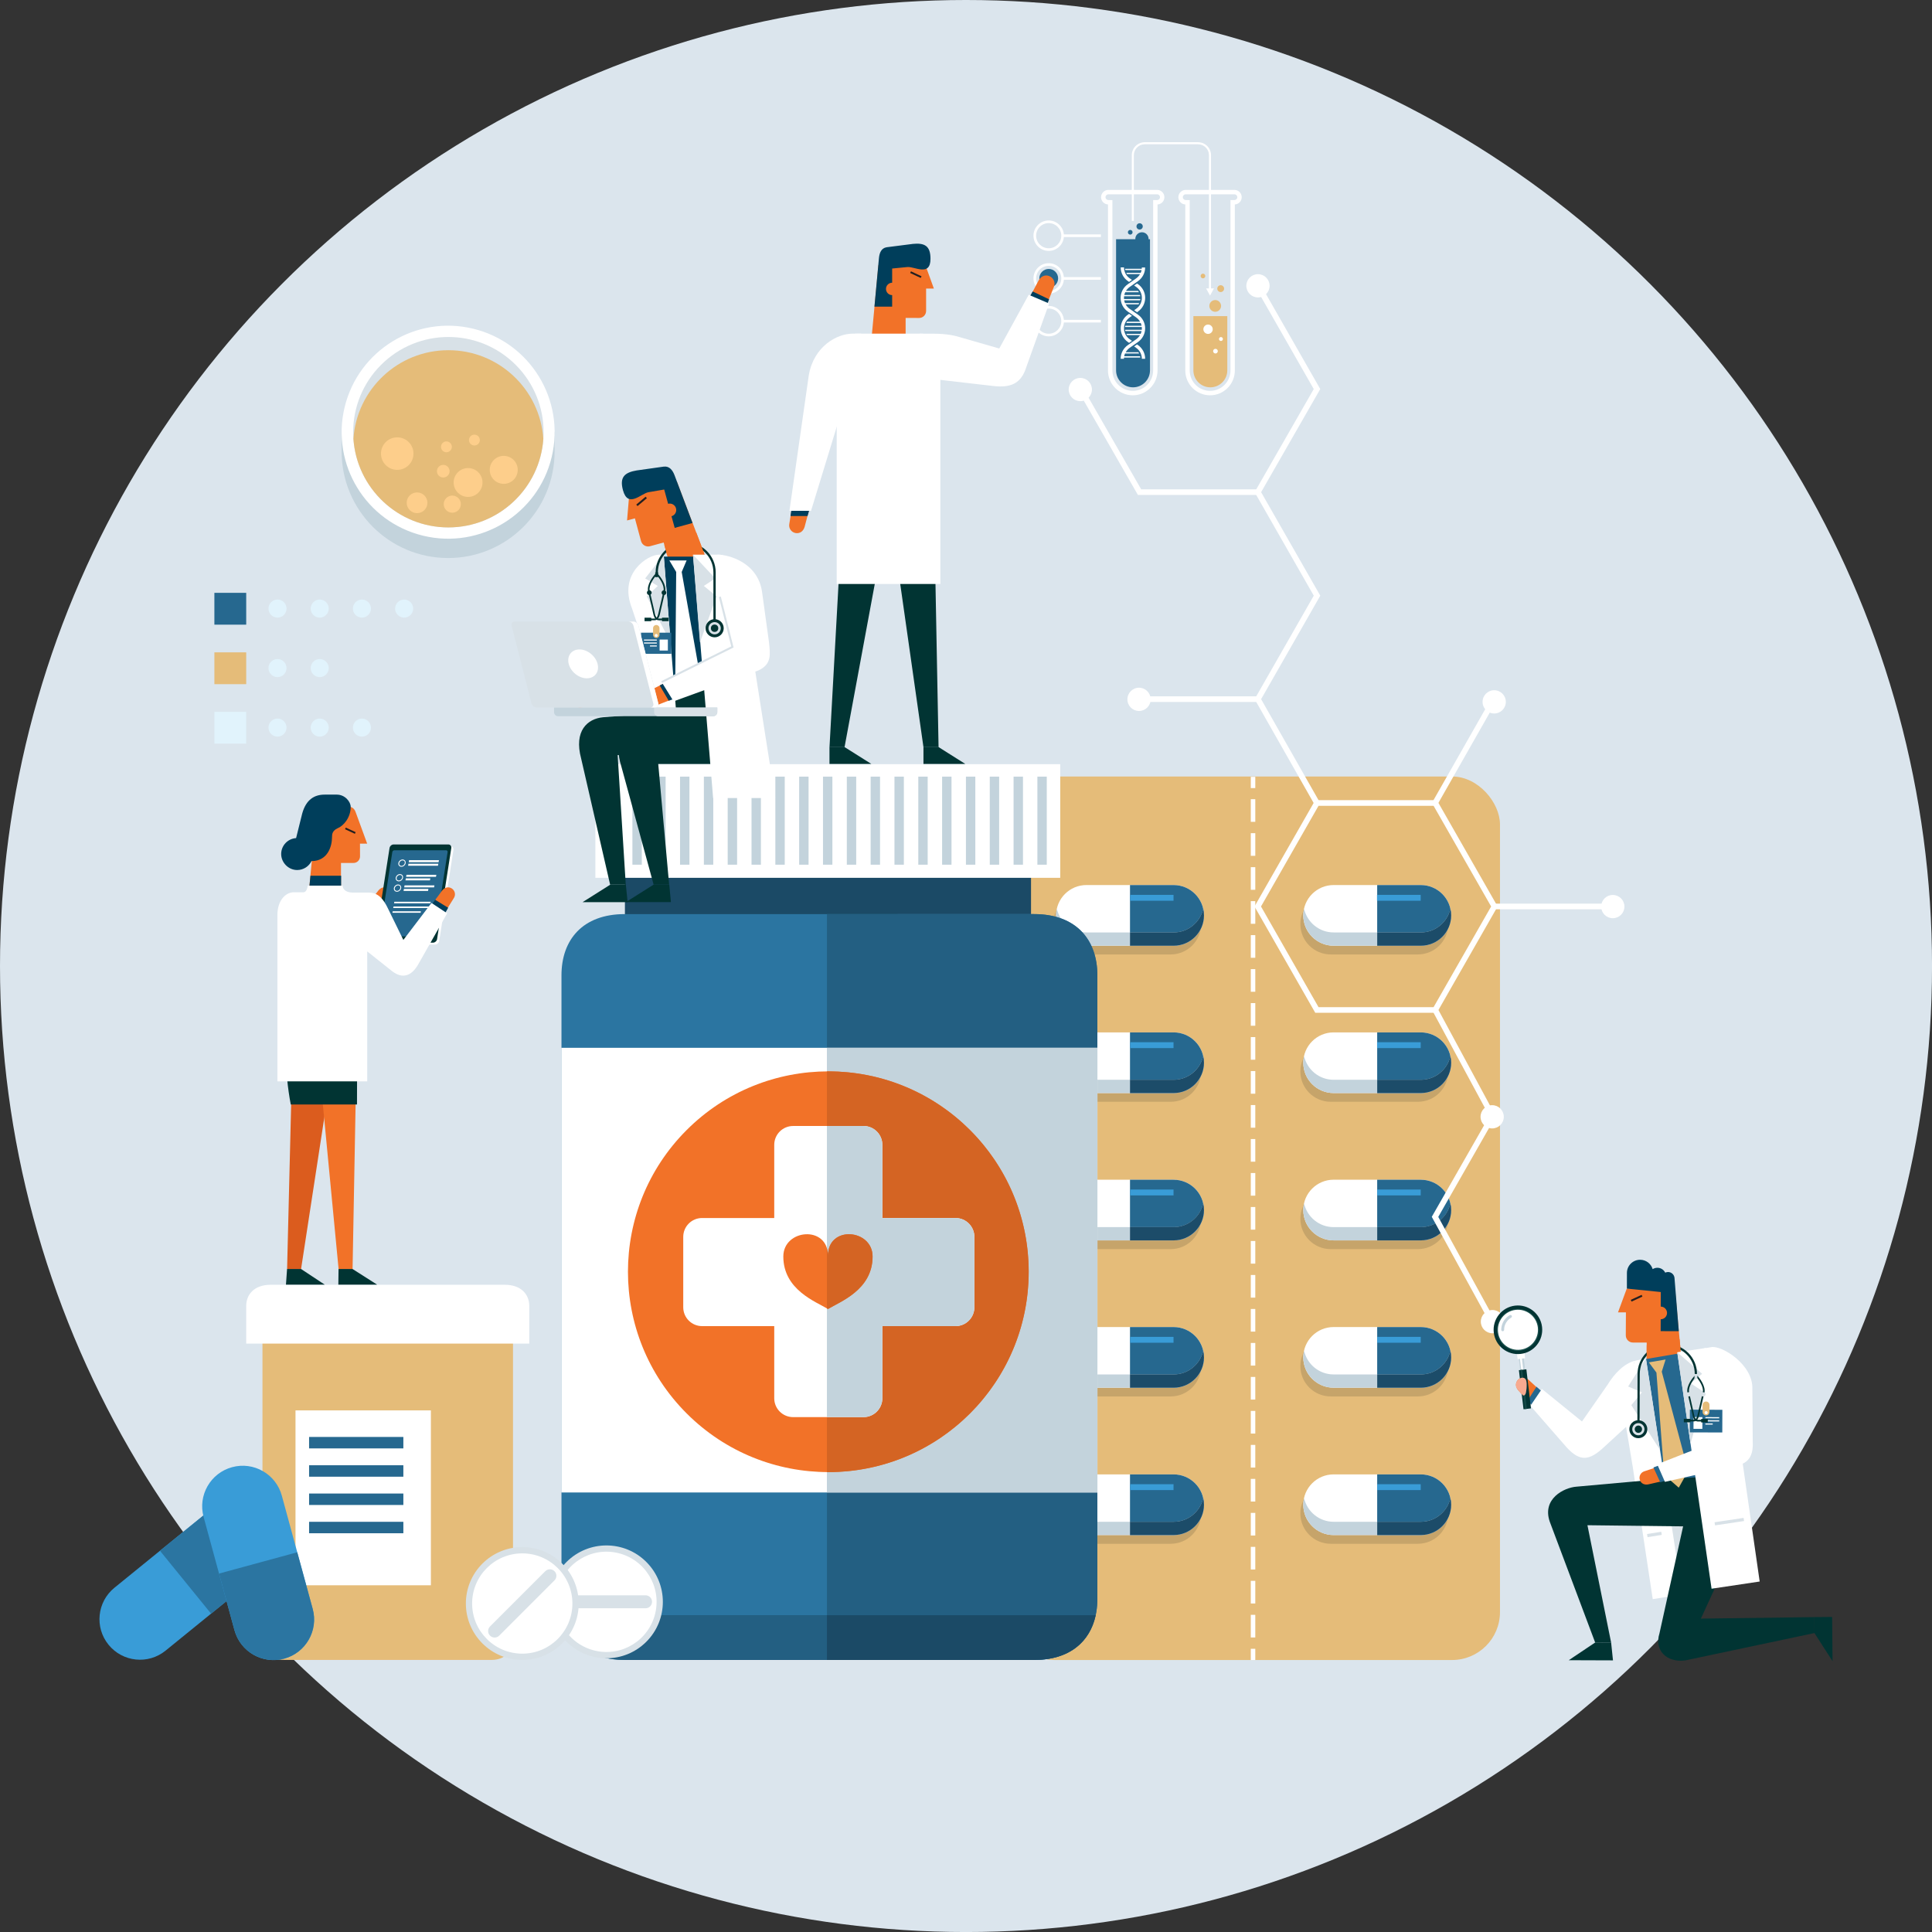 <?xml version="1.0" encoding="UTF-8"?><svg id="Layer_2" xmlns="http://www.w3.org/2000/svg" viewBox="0 0 750.95 750.95"><rect x="0" y="0" width="750.95" height="750.95" fill="#333333" stroke="none"/><defs><style>.cls-1{fill:#235f82;}.cls-2{fill:#fff;}.cls-3{fill:#fabda7;}.cls-4{fill:#144846;}.cls-5{fill:#399cd7;}.cls-6{fill:#013433;}.cls-7{fill:#f27228;}.cls-8{fill:#1c4c69;}.cls-9{fill:#1b4a66;}.cls-10{fill:#e5bc79;}.cls-11{fill:#dbe5ed;}.cls-12{fill:#db5c1e;}.cls-13{fill:#2b75a1;}.cls-14{fill:#c3d3dc;}.cls-15{fill:#003e5b;}.cls-16{fill:#fdce8b;}.cls-17{fill:#1c524f;}.cls-18{fill:#c6a46a;}.cls-19{fill:#d46423;}.cls-20{fill:#26688f;}.cls-21{fill:#f8aa90;}.cls-22{fill:#f05a22;}.cls-23{fill:#e1f3fc;}.cls-24{fill:#231f20;}.cls-25{fill:#d8e1e7;}</style></defs><g id="Layer_6"><g><circle class="cls-11" cx="375.48" cy="375.48" r="375.48"/><g><g><rect class="cls-10" x="391.08" y="301.82" width="191.95" height="343.41" rx="18.62" ry="18.62"/><g><path class="cls-18" d="M517.23,485.52c-6.51,0-11.79-5.28-11.79-11.79s5.28-11.79,11.79-11.79h33.89c6.51,0,11.79,5.28,11.79,11.79s-5.28,11.79-11.79,11.79h-33.89Z"/><g><path class="cls-18" d="M517.23,370.98c-6.51,0-11.79-5.28-11.79-11.79s5.28-11.79,11.79-11.79h33.89c6.51,0,11.79,5.28,11.79,11.79s-5.28,11.79-11.79,11.79h-33.89Z"/><path class="cls-18" d="M517.23,428.25c-6.51,0-11.79-5.28-11.79-11.79s5.28-11.79,11.79-11.79h33.89c6.51,0,11.79,5.28,11.79,11.79s-5.28,11.79-11.79,11.79h-33.89Z"/><path class="cls-18" d="M517.23,542.78c-6.51,0-11.79-5.28-11.79-11.79s5.28-11.79,11.79-11.79h33.89c6.51,0,11.79,5.28,11.79,11.79s-5.28,11.79-11.79,11.79h-33.89Z"/><path class="cls-18" d="M517.23,600.05c-6.51,0-11.79-5.28-11.79-11.79s5.28-11.79,11.79-11.79h33.89c6.51,0,11.79,5.28,11.79,11.79s-5.28,11.79-11.79,11.79h-33.89Z"/><path class="cls-18" d="M421.16,370.98c-6.51,0-11.79-5.28-11.79-11.79s5.28-11.79,11.79-11.79h33.89c6.51,0,11.79,5.28,11.79,11.79s-5.28,11.79-11.79,11.79h-33.89Z"/><path class="cls-18" d="M421.16,428.25c-6.51,0-11.79-5.28-11.79-11.79s5.28-11.79,11.79-11.79h33.89c6.51,0,11.79,5.28,11.79,11.79s-5.28,11.79-11.79,11.79h-33.89Z"/><path class="cls-18" d="M421.16,485.52c-6.51,0-11.79-5.28-11.79-11.79s5.28-11.79,11.79-11.79h33.89c6.51,0,11.79,5.28,11.79,11.79s-5.28,11.79-11.79,11.79h-33.89Z"/><path class="cls-18" d="M421.16,542.78c-6.51,0-11.79-5.28-11.79-11.79s5.28-11.79,11.79-11.79h33.89c6.51,0,11.79,5.28,11.79,11.79s-5.28,11.79-11.79,11.79h-33.89Z"/><path class="cls-18" d="M421.16,600.05c-6.51,0-11.79-5.28-11.79-11.79s5.28-11.79,11.79-11.79h33.89c6.51,0,11.79,5.28,11.79,11.79s-5.28,11.79-11.79,11.79h-33.89Z"/></g></g><g><rect class="cls-2" x="486.17" y="301.94" width="1.75" height="4.38"/><path class="cls-2" d="M487.92,636.47h-1.75v-8.8h1.75v8.8Zm0-13.21h-1.75v-8.8h1.75v8.8Zm0-13.21h-1.75v-8.8h1.75v8.8Zm0-13.21h-1.75v-8.8h1.75v8.8Zm0-13.21h-1.75v-8.8h1.75v8.8Zm0-13.21h-1.75v-8.8h1.75v8.8Zm0-13.21h-1.75v-8.8h1.75v8.8Zm0-13.21h-1.75v-8.8h1.75v8.8Zm0-13.21h-1.75v-8.8h1.75v8.8Zm0-13.21h-1.75v-8.8h1.75v8.8Zm0-13.21h-1.75v-8.8h1.75v8.8Zm0-13.21h-1.75v-8.8h1.75v8.8Zm0-13.21h-1.75v-8.8h1.75v8.8Zm0-13.21h-1.75v-8.8h1.75v8.8Zm0-13.21h-1.75v-8.8h1.75v8.8Zm0-13.21h-1.75v-8.8h1.75v8.8Zm0-13.21h-1.75v-8.8h1.75v8.8Zm0-13.21h-1.75v-8.8h1.75v8.8Zm0-13.21h-1.75v-8.8h1.75v8.8Zm0-13.21h-1.75v-8.8h1.75v8.8Zm0-13.21h-1.75v-8.8h1.75v8.8Zm0-13.21h-1.75v-8.8h1.75v8.8Zm0-13.21h-1.75v-8.8h1.75v8.8Zm0-13.21h-1.75v-8.8h1.75v8.8Zm0-13.21h-1.75v-8.8h1.75v8.8Z"/><rect class="cls-2" x="486.17" y="640.87" width="1.75" height="4.38"/></g><g><g><path class="cls-2" d="M518.36,482.12c-6.51,0-11.79-5.28-11.79-11.79s5.28-11.79,11.79-11.79h33.89c6.51,0,11.79,5.28,11.79,11.79s-5.28,11.79-11.79,11.79h-33.89Z"/><path class="cls-20" d="M564.04,470.34c0-6.51-5.28-11.79-11.79-11.79h-16.95v23.58h16.95c6.51,0,11.79-5.28,11.79-11.79Z"/><path class="cls-14" d="M552.26,476.97h-33.89c-5.62,0-10.31-3.94-11.49-9.21-.19,.83-.3,1.69-.3,2.58,0,6.51,5.28,11.79,11.79,11.79h33.89c6.51,0,11.79-5.28,11.79-11.79,0-.89-.12-1.75-.3-2.58-1.18,5.27-5.86,9.21-11.49,9.21Z"/><path class="cls-8" d="M552.26,482.12c6.51,0,11.79-5.28,11.79-11.79,0-.89-.12-1.75-.3-2.58-1.18,5.27-5.86,9.21-11.49,9.21h-16.95v5.16h16.95Z"/><rect class="cls-5" x="535.3" y="462.36" width="16.92" height="2.28"/></g><g><g><path class="cls-2" d="M518.36,367.59c-6.51,0-11.79-5.28-11.79-11.79s5.28-11.79,11.79-11.79h33.89c6.51,0,11.79,5.28,11.79,11.79s-5.28,11.79-11.79,11.79h-33.89Z"/><path class="cls-20" d="M564.04,355.8c0-6.51-5.28-11.79-11.79-11.79h-16.95v23.58h16.95c6.51,0,11.79-5.28,11.79-11.79Z"/><path class="cls-14" d="M552.26,362.43h-33.89c-5.62,0-10.31-3.94-11.49-9.21-.19,.83-.3,1.69-.3,2.58,0,6.51,5.28,11.79,11.79,11.79h33.89c6.51,0,11.79-5.28,11.79-11.79,0-.89-.12-1.75-.3-2.58-1.18,5.27-5.86,9.21-11.49,9.21Z"/><path class="cls-8" d="M552.26,367.59c6.51,0,11.79-5.28,11.79-11.79,0-.89-.12-1.75-.3-2.58-1.18,5.27-5.86,9.21-11.49,9.21h-16.95v5.16h16.95Z"/><rect class="cls-5" x="535.23" y="347.83" width="16.98" height="2.28"/></g><g><path class="cls-2" d="M518.36,424.86c-6.51,0-11.79-5.28-11.79-11.79s5.28-11.79,11.79-11.79h33.89c6.51,0,11.79,5.28,11.79,11.79s-5.28,11.79-11.79,11.79h-33.89Z"/><path class="cls-20" d="M564.04,413.07c0-6.51-5.28-11.79-11.79-11.79h-16.95v23.58h16.95c6.51,0,11.79-5.28,11.79-11.79Z"/><path class="cls-14" d="M552.26,419.7h-33.89c-5.62,0-10.31-3.94-11.49-9.21-.19,.83-.3,1.69-.3,2.58,0,6.51,5.28,11.79,11.79,11.79h33.89c6.51,0,11.79-5.28,11.79-11.79,0-.89-.12-1.75-.3-2.58-1.18,5.27-5.86,9.21-11.49,9.21Z"/><path class="cls-8" d="M552.26,424.86c6.51,0,11.79-5.28,11.79-11.79,0-.89-.12-1.75-.3-2.58-1.18,5.27-5.86,9.21-11.49,9.21h-16.95v5.16h16.95Z"/><rect class="cls-5" x="535.26" y="405.1" width="16.96" height="2.28"/></g><g><path class="cls-2" d="M518.36,539.39c-6.51,0-11.79-5.28-11.79-11.79s5.28-11.79,11.79-11.79h33.89c6.51,0,11.79,5.28,11.79,11.79s-5.28,11.79-11.79,11.79h-33.89Z"/><path class="cls-20" d="M564.04,527.6c0-6.51-5.28-11.79-11.79-11.79h-16.95v23.58h16.95c6.51,0,11.79-5.28,11.79-11.79Z"/><path class="cls-14" d="M552.26,534.23h-33.89c-5.62,0-10.31-3.94-11.49-9.21-.19,.83-.3,1.69-.3,2.58,0,6.51,5.28,11.79,11.79,11.79h33.89c6.51,0,11.79-5.28,11.79-11.79,0-.89-.12-1.75-.3-2.58-1.18,5.27-5.86,9.21-11.49,9.21Z"/><path class="cls-8" d="M552.26,539.39c6.51,0,11.79-5.28,11.79-11.79,0-.89-.12-1.75-.3-2.58-1.18,5.27-5.86,9.21-11.49,9.21h-16.95v5.16h16.95Z"/><rect class="cls-5" x="535.3" y="519.63" width="16.92" height="2.28"/></g><g><path class="cls-2" d="M518.36,596.66c-6.51,0-11.79-5.28-11.79-11.79s5.28-11.79,11.79-11.79h33.89c6.51,0,11.79,5.28,11.79,11.79s-5.28,11.79-11.79,11.79h-33.89Z"/><path class="cls-20" d="M564.04,584.87c0-6.51-5.28-11.79-11.79-11.79h-16.95v23.58h16.95c6.51,0,11.79-5.28,11.79-11.79Z"/><path class="cls-14" d="M552.26,591.5h-33.89c-5.62,0-10.31-3.94-11.49-9.21-.19,.83-.3,1.69-.3,2.58,0,6.51,5.28,11.79,11.79,11.79h33.89c6.51,0,11.79-5.28,11.79-11.79,0-.89-.12-1.75-.3-2.58-1.18,5.27-5.86,9.21-11.49,9.21Z"/><path class="cls-8" d="M552.26,596.66c6.51,0,11.79-5.28,11.79-11.79,0-.89-.12-1.75-.3-2.58-1.18,5.27-5.86,9.21-11.49,9.21h-16.95v5.16h16.95Z"/><rect class="cls-5" x="535.3" y="576.9" width="16.92" height="2.28"/></g><g><path class="cls-2" d="M422.28,367.59c-6.51,0-11.79-5.28-11.79-11.79s5.28-11.79,11.79-11.79h33.89c6.51,0,11.79,5.28,11.79,11.79s-5.28,11.79-11.79,11.79h-33.89Z"/><path class="cls-20" d="M467.96,355.8c0-6.51-5.28-11.79-11.79-11.79h-16.95v23.58h16.95c6.51,0,11.79-5.28,11.79-11.79Z"/><path class="cls-14" d="M456.18,362.43h-33.89c-5.62,0-10.31-3.94-11.49-9.21-.19,.83-.3,1.69-.3,2.58,0,6.51,5.28,11.79,11.79,11.79h33.89c6.51,0,11.79-5.28,11.79-11.79,0-.89-.12-1.75-.3-2.58-1.18,5.27-5.86,9.21-11.49,9.21Z"/><path class="cls-8" d="M456.18,367.59c6.51,0,11.79-5.28,11.79-11.79,0-.89-.12-1.75-.3-2.58-1.18,5.27-5.86,9.21-11.49,9.21h-16.95v5.16h16.95Z"/><rect class="cls-5" x="439.28" y="347.83" width="16.86" height="2.28"/></g><g><path class="cls-2" d="M422.28,424.86c-6.51,0-11.79-5.28-11.79-11.79s5.28-11.79,11.79-11.79h33.89c6.51,0,11.79,5.28,11.79,11.79s-5.28,11.79-11.79,11.79h-33.89Z"/><path class="cls-20" d="M467.96,413.07c0-6.51-5.28-11.79-11.79-11.79h-16.95v23.58h16.95c6.51,0,11.79-5.28,11.79-11.79Z"/><path class="cls-14" d="M456.18,419.7h-33.89c-5.62,0-10.31-3.94-11.49-9.21-.19,.83-.3,1.69-.3,2.58,0,6.51,5.28,11.79,11.79,11.79h33.89c6.51,0,11.79-5.28,11.79-11.79,0-.89-.12-1.75-.3-2.58-1.18,5.27-5.86,9.21-11.49,9.21Z"/><path class="cls-8" d="M456.18,424.86c6.51,0,11.79-5.28,11.79-11.79,0-.89-.12-1.75-.3-2.58-1.18,5.27-5.86,9.21-11.49,9.21h-16.95v5.16h16.95Z"/><rect class="cls-5" x="439.28" y="405.1" width="16.86" height="2.28"/></g><g><path class="cls-2" d="M422.28,482.12c-6.51,0-11.79-5.28-11.79-11.79s5.28-11.79,11.79-11.79h33.89c6.51,0,11.79,5.28,11.79,11.79s-5.28,11.79-11.79,11.79h-33.89Z"/><path class="cls-20" d="M467.96,470.34c0-6.51-5.28-11.79-11.79-11.79h-16.95v23.58h16.95c6.51,0,11.79-5.28,11.79-11.79Z"/><path class="cls-14" d="M456.18,476.97h-33.89c-5.62,0-10.31-3.94-11.49-9.21-.19,.83-.3,1.69-.3,2.58,0,6.51,5.28,11.79,11.79,11.79h33.89c6.51,0,11.79-5.28,11.79-11.79,0-.89-.12-1.75-.3-2.58-1.18,5.27-5.86,9.21-11.49,9.21Z"/><path class="cls-8" d="M456.18,482.12c6.51,0,11.79-5.28,11.79-11.79,0-.89-.12-1.75-.3-2.58-1.18,5.27-5.86,9.21-11.49,9.21h-16.95v5.16h16.95Z"/><rect class="cls-5" x="439.28" y="462.36" width="16.86" height="2.28"/></g><g><path class="cls-2" d="M422.28,539.39c-6.51,0-11.79-5.28-11.79-11.79s5.28-11.79,11.79-11.79h33.89c6.51,0,11.79,5.28,11.79,11.79s-5.28,11.79-11.79,11.79h-33.89Z"/><path class="cls-20" d="M467.96,527.6c0-6.51-5.28-11.79-11.79-11.79h-16.95v23.58h16.95c6.51,0,11.79-5.28,11.79-11.79Z"/><path class="cls-14" d="M456.18,534.23h-33.89c-5.62,0-10.31-3.94-11.49-9.21-.19,.83-.3,1.69-.3,2.58,0,6.51,5.28,11.79,11.79,11.79h33.89c6.51,0,11.79-5.28,11.79-11.79,0-.89-.12-1.75-.3-2.58-1.18,5.27-5.86,9.21-11.49,9.21Z"/><path class="cls-8" d="M456.18,539.39c6.51,0,11.79-5.28,11.79-11.79,0-.89-.12-1.75-.3-2.58-1.18,5.27-5.86,9.21-11.49,9.21h-16.95v5.16h16.95Z"/><rect class="cls-5" x="439.28" y="519.63" width="16.86" height="2.28"/></g><g><path class="cls-2" d="M422.28,596.66c-6.51,0-11.79-5.28-11.79-11.79s5.28-11.79,11.79-11.79h33.89c6.51,0,11.79,5.28,11.79,11.79s-5.28,11.79-11.79,11.79h-33.89Z"/><path class="cls-20" d="M467.96,584.87c0-6.51-5.28-11.79-11.79-11.79h-16.95v23.58h16.95c6.51,0,11.79-5.28,11.79-11.79Z"/><path class="cls-14" d="M456.18,591.5h-33.89c-5.62,0-10.31-3.94-11.49-9.21-.19,.83-.3,1.69-.3,2.58,0,6.51,5.28,11.79,11.79,11.79h33.89c6.51,0,11.79-5.28,11.79-11.79,0-.89-.12-1.75-.3-2.58-1.18,5.27-5.86,9.21-11.49,9.21Z"/><path class="cls-8" d="M456.18,596.66c6.51,0,11.79-5.28,11.79-11.79,0-.89-.12-1.75-.3-2.58-1.18,5.27-5.86,9.21-11.49,9.21h-16.95v5.16h16.95Z"/><rect class="cls-5" x="439.28" y="576.9" width="16.86" height="2.28"/></g></g></g></g><g><rect class="cls-9" x="242.9" y="339.23" width="157.85" height="18.58"/><rect class="cls-2" x="231.42" y="297.03" width="180.68" height="44.17"/><g><rect class="cls-14" x="236.56" y="301.87" width="3.65" height="34.23"/><rect class="cls-14" x="245.81" y="301.87" width="3.65" height="34.23"/><rect class="cls-14" x="255.07" y="301.87" width="3.65" height="34.23"/><rect class="cls-14" x="264.33" y="301.87" width="3.65" height="34.23"/><rect class="cls-14" x="273.59" y="301.87" width="3.65" height="34.23"/><rect class="cls-14" x="282.85" y="301.87" width="3.65" height="34.23"/><rect class="cls-14" x="292.11" y="301.87" width="3.65" height="34.23"/><rect class="cls-14" x="301.37" y="301.87" width="3.65" height="34.23"/><rect class="cls-14" x="310.63" y="301.87" width="3.65" height="34.23"/><rect class="cls-14" x="319.89" y="301.87" width="3.65" height="34.23"/><rect class="cls-14" x="329.15" y="301.87" width="3.65" height="34.23"/><rect class="cls-14" x="338.41" y="301.87" width="3.65" height="34.23"/><rect class="cls-14" x="347.67" y="301.87" width="3.65" height="34.23"/><rect class="cls-14" x="356.93" y="301.87" width="3.65" height="34.23"/><rect class="cls-14" x="366.19" y="301.87" width="3.65" height="34.23"/><rect class="cls-14" x="375.45" y="301.87" width="3.65" height="34.23"/><rect class="cls-14" x="384.71" y="301.87" width="3.65" height="34.23"/><rect class="cls-14" x="393.97" y="301.87" width="3.65" height="34.23"/><rect class="cls-14" x="403.22" y="301.87" width="3.65" height="34.23"/></g><path class="cls-13" d="M218.24,621.43c0,13.75,8.2,23.78,24.6,23.78h159.09c16.4,0,24.6-10.03,24.6-23.78v-242.35c0-13.75-8.2-23.78-24.6-23.78H242.84c-16.4,0-24.6,10.03-24.6,23.78v242.35Z"/><path class="cls-1" d="M426.54,621.43v-242.35c0-13.75-8.2-23.78-24.6-23.78h-80.52v289.91h80.52c16.4,0,24.6-10.03,24.6-23.78Z"/><rect class="cls-2" x="218.19" y="407.27" width="208.37" height="172.84"/><path class="cls-1" d="M321.41,627.8h-102.5c2.23,10.36,10.19,17.41,23.93,17.41h78.57v-17.41Z"/><path class="cls-9" d="M401.94,645.22c13.74,0,21.7-7.05,23.93-17.41h-104.45v17.41h80.52Z"/><rect class="cls-14" x="321.41" y="407.27" width="105.15" height="172.84"/><g><g><circle class="cls-7" cx="321.96" cy="494.31" r="77.88" transform="translate(-255.23 372.44) rotate(-45)"/><path class="cls-19" d="M321.96,572.2c43.01,0,77.88-34.87,77.88-77.88s-34.87-77.88-77.88-77.88c-.18,0-.37,.01-.55,.01v155.73c.18,0,.37,.01,.55,.01Z"/></g><g><path class="cls-2" d="M272.9,473.43h28.04v-28.44c0-4.05,3.28-7.33,7.33-7.33h27.36c4.05,0,7.33,3.28,7.33,7.33v28.44h28.44c4.05,0,7.33,3.28,7.33,7.33v27.36c0,4.05-3.28,7.33-7.33,7.33h-28.44v28.04c0,4.05-3.28,7.33-7.33,7.33h-27.36c-4.05,0-7.33-3.28-7.33-7.33v-28.04h-28.04c-4.05,0-7.33-3.28-7.33-7.33v-27.36c0-4.05,3.28-7.33,7.33-7.33Z"/><path class="cls-14" d="M335.63,550.82c4.05,0,7.33-3.28,7.33-7.33v-28.04h28.44c4.05,0,7.33-3.28,7.33-7.33v-27.36c0-4.05-3.28-7.33-7.33-7.33h-28.44v-28.44c0-4.05-3.28-7.33-7.33-7.33h-14.22v113.16h14.22Z"/></g><g><path class="cls-7" d="M321.82,508.8c-4.59-2.81-17.35-7.4-17.35-20.41,0-10.71,17.35-12.24,17.35-.31,0-11.93,17.34-10.4,17.34,.31,0,13.01-12.75,17.6-17.34,20.41Z"/><path class="cls-19" d="M339.17,488.39c0-10.71-17.34-12.24-17.34-.31,0-1.04-.17-1.94-.41-2.78v23.26c.14,.08,.29,.16,.41,.24,4.59-2.81,17.34-7.4,17.34-20.41Z"/></g></g></g><g><path class="cls-14" d="M215.57,175.51c0,22.86-18.53,41.39-41.39,41.39s-41.39-18.53-41.39-41.39v-7.53h82.76l.02,7.53Z"/><circle class="cls-2" cx="174.18" cy="167.98" r="41.39" transform="translate(-29.88 298.04) rotate(-76.47)"/><circle class="cls-25" cx="174.28" cy="167.99" r="37.01" transform="translate(-67.74 172.44) rotate(-45)"/><path class="cls-10" d="M174.28,205c19.57,0,35.59-15.2,36.91-34.44-1.32-19.24-17.33-34.44-36.91-34.44s-35.59,15.2-36.91,34.44c1.32,19.24,17.33,34.44,36.91,34.44Z"/><g><path class="cls-16" d="M158.08,195.43c0-2.23,1.81-4.03,4.03-4.03s4.03,1.81,4.03,4.03-1.81,4.03-4.03,4.03-4.03-1.81-4.03-4.03Z"/><path class="cls-16" d="M148.08,176.31c0-3.49,2.83-6.32,6.32-6.32s6.32,2.83,6.32,6.32-2.83,6.32-6.32,6.32-6.32-2.83-6.32-6.32Z"/><path class="cls-16" d="M174.75,183.15c0,1.36-1.1,2.46-2.46,2.46s-2.46-1.1-2.46-2.46,1.1-2.46,2.46-2.46,2.46,1.1,2.46,2.46Z"/><circle class="cls-16" cx="184.4" cy="171.05" r="2.11"/><path class="cls-16" d="M187.55,187.54c0,3.1-2.51,5.61-5.61,5.61s-5.61-2.51-5.61-5.61,2.51-5.61,5.61-5.61,5.61,2.51,5.61,5.61Z"/><circle class="cls-16" cx="173.52" cy="173.68" r="2.11"/><circle class="cls-16" cx="175.8" cy="195.96" r="3.33"/><circle class="cls-16" cx="195.8" cy="182.63" r="5.44"/></g></g><g><path class="cls-20" d="M433.81,92.97v50.99c0,3.64,2.95,6.59,6.59,6.59s6.59-2.95,6.59-6.59v-50.99h-13.18Z"/><path class="cls-2" d="M440.3,153.65c-5.32,0-9.64-4.32-9.64-9.64V79.47c-1.48-.07-2.69-1.31-2.69-2.83s1.27-2.83,2.83-2.83h18.96c1.56,0,2.83,1.27,2.83,2.83s-1.18,2.74-2.67,2.83v64.54c0,5.31-4.32,9.64-9.63,9.64Zm-9.49-78.12c-.61,0-1.11,.5-1.11,1.11s.5,1.11,1.11,1.11l1.57,.04v66.21c0,4.37,3.55,7.92,7.92,7.92s7.92-3.55,7.92-7.92V77.75s1.55,0,1.55,0c.61,0,1.11-.5,1.11-1.11s-.5-1.11-1.11-1.11h-18.96Z"/><path class="cls-10" d="M463.86,122.88v21.08c0,3.64,2.95,6.59,6.59,6.59s6.59-2.95,6.59-6.59v-21.08h-13.18Z"/><path class="cls-2" d="M470.35,153.65c-5.32,0-9.64-4.32-9.64-9.64V79.47c-1.48-.07-2.69-1.31-2.69-2.83s1.27-2.83,2.83-2.83h18.96c1.56,0,2.83,1.27,2.83,2.83s-1.18,2.74-2.67,2.83v64.54c0,5.31-4.32,9.64-9.63,9.64Zm-9.49-78.12c-.61,0-1.11,.5-1.11,1.11s.5,1.11,1.11,1.11l1.57,.04v66.21c0,4.37,3.55,7.92,7.92,7.92s7.92-3.55,7.92-7.92V77.75s1.55,0,1.55,0c.61,0,1.11-.5,1.11-1.11s-.5-1.11-1.11-1.11h-18.96Z"/><g><g><path class="cls-2" d="M439.1,108.19c-1.39-.97-2.21-2.56-2.21-4.25h-1.28c0,2.11,1.03,4.09,2.76,5.3l.49,.34,1.12-.78-.87-.61Z"/><path class="cls-2" d="M442.36,121.07c1.73-1.21,2.76-3.19,2.76-5.3s-1.04-4.1-2.78-5.31l-.39-.27-1.12,.78,.78,.54c1.4,.97,2.23,2.56,2.23,4.26s-.83,3.28-2.21,4.25l-.79,.56,1.12,.78,.41-.29Z"/><path class="cls-2" d="M439.1,131.87c-1.39-.97-2.21-2.56-2.21-4.25s.84-3.29,2.24-4.26l.86-.6-1.12-.78-.48,.33c-1.74,1.21-2.78,3.2-2.78,5.31s1.03,4.09,2.76,5.3l.5,.35,1.12-.78-.88-.62Z"/><path class="cls-2" d="M442.34,134.14l-.39-.27-1.12,.78,.77,.54c1.4,.97,2.23,2.57,2.23,4.26h1.28c0-2.11-1.04-4.1-2.78-5.31Z"/></g><path class="cls-2" d="M439.11,135.19l3.24-2.27c1.73-1.21,2.76-3.19,2.76-5.3s-1.04-4.1-2.78-5.31l-3.24-2.27c-.66-.46-1.19-1.07-1.57-1.75h5.01c.1-.16,.19-.32,.27-.49h-5.52c-.15-.35-.26-.71-.32-1.08h6.2c.03-.16,.06-.33,.07-.49h-6.34c-.01-.14-.02-.29-.02-.43,0-.22,.01-.44,.04-.65h6.29c-.02-.17-.05-.33-.09-.49h-6.11c.08-.38,.21-.74,.38-1.08h5.31c-.09-.17-.19-.33-.31-.49h-4.74c.37-.6,.86-1.13,1.46-1.55l3.24-2.27c1.73-1.21,2.76-3.19,2.76-5.3h-1.28c0,.17-.01,.34-.03,.51h-6.48c.02,.17,.05,.33,.08,.49h6.33c-.07,.37-.19,.74-.34,1.08h-5.61c.08,.17,.18,.33,.28,.49h5.07c-.37,.65-.89,1.23-1.52,1.67l-3.24,2.27c-1.74,1.21-2.78,3.2-2.78,5.31s1.03,4.09,2.76,5.3l3.25,2.27c.64,.45,1.16,1.02,1.54,1.68h-5.08c-.1,.16-.2,.32-.28,.49h5.61c.15,.35,.27,.71,.34,1.08h-6.34c-.04,.16-.06,.33-.08,.49h6.5c.02,.17,.03,.34,.03,.52,0,.19-.01,.38-.03,.57h-6.49c.02,.17,.05,.33,.09,.49h6.32c-.08,.37-.19,.74-.35,1.08h-5.58c.09,.17,.18,.33,.29,.49h5.03c-.37,.63-.88,1.19-1.5,1.62l-3.24,2.27c-1.74,1.21-2.78,3.2-2.78,5.31h1.28c0-.16,0-.32,.02-.48h6.32c-.02-.17-.04-.33-.08-.49h-6.18c.07-.37,.18-.74,.34-1.08h5.47c-.08-.17-.18-.33-.28-.49h-4.94c.38-.67,.91-1.26,1.56-1.72Z"/></g><path class="cls-20" d="M441.29,92.86c0-1.43,1.16-2.58,2.58-2.58s2.58,1.16,2.58,2.58-1.16,2.58-2.58,2.58-2.58-1.16-2.58-2.58Z"/><path class="cls-20" d="M441.74,88c0-.67,.54-1.22,1.22-1.22s1.22,.54,1.22,1.22-.54,1.22-1.22,1.22-1.22-.54-1.22-1.22Z"/><path class="cls-20" d="M438.4,90.28c0-.5,.41-.91,.91-.91s.91,.41,.91,.91-.41,.91-.91,.91-.91-.41-.91-.91Z"/><path class="cls-10" d="M470.06,118.91c0-1.26,1.02-2.28,2.28-2.28s2.28,1.02,2.28,2.28-1.02,2.28-2.28,2.28-2.28-1.02-2.28-2.28Z"/><path class="cls-10" d="M473.14,112.19c0-.73,.6-1.33,1.33-1.33s1.33,.6,1.33,1.33-.6,1.33-1.33,1.33-1.33-.6-1.33-1.33Z"/><path class="cls-10" d="M466.67,107.28c0-.5,.41-.91,.91-.91s.91,.41,.91,.91-.41,.91-.91,.91-.91-.41-.91-.91Z"/><path class="cls-2" d="M471.38,127.97c0,1.01-.82,1.82-1.82,1.82s-1.82-.82-1.82-1.82,.82-1.82,1.82-1.82,1.82,.82,1.82,1.82Z"/><path class="cls-2" d="M471.53,136.49c0-.5,.41-.91,.91-.91s.91,.41,.91,.91-.41,.91-.91,.91-.91-.41-.91-.91Z"/><path class="cls-2" d="M473.81,131.77c0-.42,.34-.76,.76-.76s.76,.34,.76,.76-.34,.76-.76,.76-.76-.34-.76-.76Z"/><g><path class="cls-2" d="M470.71,112.59h-.8V60.32c0-2.34-1.9-4.24-4.24-4.24h-20.71c-2.34,0-4.24,1.9-4.24,4.23v25.56h-.8v-25.56c0-2.77,2.26-5.03,5.04-5.03h20.71c2.78,0,5.04,2.26,5.04,5.04v52.28Z"/><polygon class="cls-2" points="470.33 114.92 471.85 112.1 468.8 112.1 470.33 114.92"/></g></g><g><g><g><path class="cls-3" d="M229.61,265.65l-5.47,3.39c-1.6,1.01-2.18,2.66-1.42,4.21,.76,1.55,2.63,2.19,4.19,1.42l5.74-2.8-3.04-6.23Z"/><path class="cls-22" d="M257.58,216.32c-6.71,0-15.77,6.95-11.22,20.19l4.91,14.98-22.68,14.78,4,5.62,24.7-11.12c4.75-1.99,6.38-6.13,5.62-11.19l-5.33-33.27Z"/></g><path class="cls-2" d="M255.72,216.17l.4-.56c-4.32,0-15.87,7.27-10.48,20.82l4.93,14.78-20.83,13.54,4.93,6.93,24.99-11.44c3.59-2.21,4.77-6.21,3.85-11.95l-5.73-32.19-2.04,.08Z"/></g><g><path class="cls-7" d="M257.97,210.86l-5.31,1.45c-1.53,.42-3.08-.5-3.5-2.02l-2.38-8.82-3.05,.83,.84-10.06,18.53-5.05,11.43,30.09-14.76,.23-1.81-6.65Z"/><rect class="cls-24" x="246.99" y="194.51" width="4.76" height=".76" transform="translate(-66.9 206.71) rotate(-40.15)"/></g><path class="cls-15" d="M252.8,237.05l5.56,30.6h35.15l-5.25-30.6c-3.49-15.28-6.94-20.7-11.67-20.7h-18.99c-4.94,0-7.5,9.2-4.79,20.7Z"/><g><path class="cls-6" d="M281.19,293.49c5.75,0,10.55-3.79,9.97-11.23l-.71-14.61h-32.03l1.47,9.17-25.5,1.97c-6.05,.58-11.41,5.24-8.5,16.07l11.26,48.99h6.08l-3.16-50.35h41.11Z"/><polygon class="cls-6" points="243.26 343.84 243.95 350.66 226.44 350.66 237.24 343.84 243.26 343.84"/></g><polygon class="cls-2" points="267.8 268.58 262.48 262.65 262.83 222.32 260.17 217.84 266.88 217.84 264.97 222.32 272.1 262.65 267.8 268.58"/><g><path class="cls-6" d="M286.03,296.95c5.75,0,10.55-7.24,9.97-14.69l-2.49-14.61h-23.16v13.59l-20.57,1.08c-7.94,.85-11.2,6.33-8.29,15.52l12.57,46h6.03l-4.24-46.89h30.18Z"/><polygon class="cls-6" points="260.14 343.84 260.78 350.65 243.27 350.65 254.07 343.84 260.14 343.84"/></g><path class="cls-2" d="M249.91,222.74l4.34,54.78,8.57-.65-4.85-61.26h-1.85c-3.87,2.04-6.44,4.18-6.21,7.13Z"/><polygon class="cls-25" points="257.97 215.61 250.77 224.83 255.67 227.75 251.4 231.82 260.67 249.71 257.97 215.61"/><path class="cls-2" d="M279.21,215.6h-9.84l7.81,94.6h24.13l-13.3-84.48c-.92-4.95-4.43-10.12-8.8-10.12Z"/><polygon class="cls-25" points="269.36 215.6 278.02 224.82 273.58 227.74 278.5 231.81 272.07 249.71 269.36 215.6"/><g><path class="cls-7" d="M258.05,265.63l-5.77,2.91c-1.68,.87-2.41,2.46-1.78,4.07,.62,1.61,2.44,2.41,4.05,1.78l5.94-2.28-2.44-6.48Z"/><path class="cls-15" d="M276.46,216.34c6.9,0,17.76,3.29,19.57,16.96l2.34,17.67c1.01,6.52-1.9,8.69-8.32,10.88l-30.12,10.51-3.51-5.93,29.22-14.82-9.17-35.26Z"/></g><path class="cls-2" d="M296.22,230.17c-1.61-11.72-13.29-14.58-17.14-14.58l-1.92,.37-1.27,.06,8.8,35.45-27.5,13.65,4.62,7.49,32.92-11.99c5.31-2.42,4.67-6.29,4.15-11.13l-2.66-19.31Z"/><polygon class="cls-25" points="257.35 265.45 257.01 264.76 284.23 251.25 279.43 232.06 280.18 231.87 285.13 251.67 257.35 265.45"/><g><g><path class="cls-6" d="M254.46,241.08h-2.03v-.65h2.03c.79,0,1.18-.93,1.37-1.71l1.94-8.44,.64,.15-1.94,8.44c-.34,1.43-1.05,2.21-2.01,2.21Z"/><rect class="cls-6" x="250.53" y="240.09" width="2.6" height="1.36"/><path class="cls-6" d="M259,230.36c0-.51-.42-.93-.93-.93h0c-.51,0-.93,.42-.93,.93h0c0,.51,.42,.93,.93,.93h0c.51,0,.93-.42,.93-.93h0Z"/><path class="cls-6" d="M258.55,229.7l-.64-.13c.44-2.11-1.77-5.11-2.63-5.97l.46-.46c1.08,1.08,3.29,4.24,2.8,6.57Z"/><path class="cls-6" d="M258.01,241.08h-2.03c-.95,0-1.66-.79-2-2.21l-1.94-8.44,.64-.15,1.94,8.44c.18,.78,.57,1.71,1.37,1.71h2.03v.65Z"/><rect class="cls-6" x="257.31" y="240.09" width="2.6" height="1.36"/><path class="cls-6" d="M251.44,230.36c0-.51,.42-.93,.93-.93h0c.51,0,.93,.42,.93,.93h0c0,.51-.42,.93-.93,.93h0c-.51,0-.93-.42-.93-.93h0Z"/><path class="cls-6" d="M251.89,229.7c-.49-2.33,1.72-5.48,2.8-6.57l.46,.46c-.86,.85-3.07,3.86-2.63,5.97l-.64,.13Z"/><path class="cls-6" d="M278.16,244.13h-.87v-21.67c0-5.95-4.84-10.79-10.79-10.79s-10.79,4.84-10.79,10.79v1.09h-.87v-1.09c0-6.43,5.23-11.67,11.67-11.67s11.67,5.23,11.67,11.67v21.67Z"/><circle class="cls-6" cx="277.77" cy="244.19" r="3.53"/><path class="cls-25" d="M280.16,244.19c0-1.32-1.07-2.39-2.39-2.39s-2.39,1.07-2.39,2.39,1.07,2.39,2.39,2.39,2.39-1.07,2.39-2.39Z"/><circle class="cls-6" cx="277.75" cy="244.19" r="1.43"/></g><rect class="cls-6" x="254.68" y="222.47" width="1.12" height="1.85"/></g><path class="cls-15" d="M247.58,182.84l10.43-1.47c2.23-.27,3.46,1.46,4.19,3.38l6.97,18.53-6.92,1.9-1.24-4.52c1.33-.37,2.11-1.75,1.75-3.08s-1.74-2.12-3.07-1.76l-1.52-5.55-6.13,1.05h0c-2.85,.5-7.94,6.35-9.89-.75-1.39-5.08,.58-6.93,5.43-7.74Z"/><g><rect class="cls-20" x="249.16" y="245.92" width="11.77" height="8.22"/><rect class="cls-2" x="256.38" y="248.59" width="3.21" height="4.27"/><g><rect class="cls-2" x="250.3" y="248.58" width="5" height=".41"/><rect class="cls-2" x="250.3" y="249.73" width="5" height=".41"/><rect class="cls-2" x="252.64" y="250.88" width="2.66" height=".41"/></g><path class="cls-10" d="M253.84,246.74c0,.69,.56,1.25,1.25,1.25h0c.69,0,1.25-.56,1.25-1.25v-2.56c0-.69-.56-1.25-1.25-1.25h0c-.69,0-1.25,.56-1.25,1.25v2.56Z"/><path class="cls-2" d="M255.64,246.99c0-.32-.26-.58-.58-.58s-.58,.26-.58,.58,.26,.58,.58,.58,.58-.26,.58-.58Z"/></g><polygon class="cls-7" points="270.64 207.03 273.74 215.17 259.32 215.84 258.22 211.79 270.64 207.03"/><g><path class="cls-25" d="M255.89,273.43c.22,.86-.3,1.56-1.16,1.56h-46.18c-.86,0-1.74-.7-1.96-1.56l-7.74-30.28c-.22-.86,.3-1.56,1.16-1.56h46.18c.86,0,1.74,.7,1.96,1.56l7.74,30.28Z"/><path class="cls-14" d="M215.35,275.02v1.79c0,.86,.7,1.56,1.56,1.56h60.33c.86,0,1.56-.7,1.56-1.56v-1.79h-63.46Z"/><path class="cls-25" d="M278.81,276.81v-1.79h-24.57v1.79c0,.86,.7,1.56,1.56,1.56h21.44c.86,0,1.56-.7,1.56-1.56Z"/><path class="cls-2" d="M221.05,258.04c-.79-3.1,1.08-5.61,4.18-5.61s6.25,2.51,7.04,5.61c.79,3.1-1.08,5.61-4.18,5.61s-6.25-2.51-7.04-5.61Z"/><path class="cls-2" d="M255.89,273.43l-7.74-30.28c-.22-.86-1.1-1.56-1.96-1.56h-1.96c.86,0,1.74,.7,1.96,1.56l7.74,30.28c.22,.86-.3,1.56-1.16,1.56h1.96c.86,0,1.38-.7,1.16-1.56Z"/></g></g><g><rect class="cls-20" x="83.33" y="230.43" width="12.37" height="12.37"/><path class="cls-23" d="M104.36,236.55c0-1.94,1.57-3.51,3.51-3.51s3.51,1.57,3.51,3.51-1.57,3.51-3.51,3.51-3.51-1.57-3.51-3.51Z"/><path class="cls-23" d="M120.76,236.55c0-1.94,1.57-3.51,3.51-3.51s3.51,1.57,3.51,3.51-1.57,3.51-3.51,3.51-3.51-1.57-3.51-3.51Z"/><path class="cls-23" d="M137.17,236.55c0-1.94,1.57-3.51,3.51-3.51s3.51,1.57,3.51,3.51-1.57,3.51-3.51,3.51-3.51-1.57-3.51-3.51Z"/><path class="cls-23" d="M153.58,236.55c0-1.94,1.57-3.51,3.51-3.51s3.51,1.57,3.51,3.51-1.57,3.51-3.51,3.51-3.51-1.57-3.51-3.51Z"/><rect class="cls-10" x="83.33" y="253.56" width="12.37" height="12.37"/><circle class="cls-23" cx="107.86" cy="259.68" r="3.51"/><circle class="cls-23" cx="124.27" cy="259.68" r="3.51"/><rect class="cls-23" x="83.33" y="276.69" width="12.37" height="12.37"/><circle class="cls-23" cx="107.86" cy="282.81" r="3.51"/><circle class="cls-23" cx="124.27" cy="282.81" r="3.51"/><circle class="cls-23" cx="140.68" cy="282.81" r="3.51"/></g><g><circle class="cls-25" cx="235.72" cy="622.63" r="21.93" transform="translate(-371.23 349.04) rotate(-45)"/><circle class="cls-2" cx="235.71" cy="622.62" r="19.49" transform="translate(-424.23 710.27) rotate(-76.83)"/><path class="cls-25" d="M250.92,625.12c1.39,0,2.52-1.13,2.52-2.52s-1.13-2.52-2.52-2.52h-30.38c-1.39,0-2.52,1.13-2.52,2.52s1.13,2.52,2.52,2.52h30.38Z"/></g><g><g><path class="cls-2" d="M582.11,352.34l-23.62,41.32h-47.26l-23.62-41.32,23.62-41.33h47.26l23.62,41.33Zm-91.97,0l22.36,39.13h44.72l22.37-39.13-22.37-39.13h-44.72l-22.36,39.13Z"/><polygon class="cls-2" points="580.88 512.86 559.04 473 581.4 433.86 558.82 392.04 556.89 393.08 578.89 433.83 556.52 472.97 579.59 515.06 580.88 512.86"/><rect class="cls-2" x="580.85" y="351.24" width="45.92" height="2.19"/><rect class="cls-2" x="546.13" y="290.86" width="46.37" height="2.19" transform="translate(34.05 642.46) rotate(-60.37)"/><polygon class="cls-2" points="489.87 110.45 487.96 111.54 510.64 151.22 487.66 191.3 510.65 231.53 487.66 271.75 510.91 312.65 512.82 311.57 490.18 271.76 513.18 231.53 490.18 191.3 513.17 151.22 489.87 110.45"/><polygon class="cls-2" points="420.88 150.68 418.98 151.77 442.3 192.39 488.92 192.39 488.92 190.2 443.57 190.2 420.88 150.68"/><rect class="cls-2" x="442.93" y="270.66" width="45.99" height="2.19"/></g><circle class="cls-2" cx="580.78" cy="272.81" r="4.52"/><path class="cls-2" d="M622.36,352.38c0,2.5,2.02,4.52,4.52,4.52s4.52-2.02,4.52-4.52-2.02-4.52-4.52-4.52-4.52,2.02-4.52,4.52Z"/><path class="cls-2" d="M575.47,434.09c0,2.5,2.02,4.52,4.52,4.52s4.52-2.02,4.52-4.52-2.02-4.52-4.52-4.52-4.52,2.02-4.52,4.52Z"/><path class="cls-2" d="M575.58,513.71c0,2.5,2.02,4.52,4.52,4.52s4.52-2.02,4.52-4.52-2.02-4.52-4.52-4.52-4.52,2.02-4.52,4.52Z"/><circle class="cls-2" cx="442.73" cy="271.83" r="4.52"/><path class="cls-2" d="M415.39,151.41c0,2.5,2.02,4.52,4.52,4.52s4.52-2.02,4.52-4.52-2.02-4.52-4.52-4.52-4.52,2.02-4.52,4.52Z"/><path class="cls-2" d="M484.44,111.09c0,2.5,2.02,4.52,4.52,4.52s4.52-2.02,4.52-4.52-2.02-4.52-4.52-4.52-4.52,2.02-4.52,4.52Z"/></g><g><g><path class="cls-10" d="M191,645.2c5.73,0,8.4-3.88,8.4-8.2v-120.39H102.02v120.39c0,4.31,2.67,8.2,8.4,8.2h80.58Z"/><path class="cls-2" d="M196.23,499.38c6.47,0,9.49,3.88,9.49,8.2v14.67H95.7v-14.67c0-4.31,3.02-8.2,9.49-8.2h91.04Z"/><rect class="cls-2" x="114.86" y="548.21" width="52.62" height="67.97"/><rect class="cls-20" x="120.14" y="558.53" width="36.64" height="4.45"/><rect class="cls-20" x="120.14" y="569.53" width="36.64" height="4.45"/><rect class="cls-20" x="120.14" y="580.52" width="36.64" height="4.45"/><rect class="cls-20" x="120.14" y="591.51" width="36.64" height="4.45"/></g><g><path class="cls-5" d="M79.89,588.37c6.75-5.49,16.67-4.46,22.16,2.29,5.49,6.75,4.46,16.67-2.29,22.16l-35.41,28.77c-6.75,5.49-16.67,4.46-22.16-2.29-5.49-6.75-4.46-16.67,2.29-22.16l35.41-28.77Z"/><path class="cls-13" d="M102.05,590.67c-5.49-6.75-15.41-7.78-22.16-2.29l-17.71,14.39,19.87,24.45,17.71-14.39c6.75-5.49,7.78-15.41,2.29-22.16Z"/></g><g><path class="cls-5" d="M121.54,625.36c2.29,8.39-2.66,17.05-11.06,19.34-8.39,2.29-17.05-2.66-19.34-11.06l-12-44.02c-2.29-8.39,2.66-17.05,11.06-19.34,8.39-2.29,17.05,2.66,19.34,11.06l12,44.02Z"/><path class="cls-13" d="M110.48,644.7c8.39-2.29,13.34-10.95,11.06-19.34l-6-22.01-30.4,8.28,6,22.01c2.29,8.39,10.95,13.34,19.34,11.06Z"/></g></g><g><circle class="cls-25" cx="203.01" cy="623.27" r="21.93"/><circle class="cls-2" cx="203" cy="623.27" r="19.49"/><path class="cls-25" d="M215.52,614.28c.99-.99,.99-2.58,0-3.57-.99-.99-2.58-.99-3.57,0l-21.48,21.48c-.99,.99-.99,2.58,0,3.57,.99,.99,2.58,.99,3.57,0l21.48-21.48Z"/></g><g><g><path class="cls-7" d="M143.66,350.54l3.39-4.38c1.01-1.28,2.47-1.63,3.73-.84,1.26,.79,1.64,2.45,.85,3.71l-2.9,4.67-5.06-3.15Z"/><path class="cls-22" d="M111.52,360.46l14.78,15.26c2.97,3.52,6.98,3.25,9.88-1.45l13.29-21.67-5.14-2.9-13.6,16.55-8.57-16.15c-1.07-1.86-4.67-2.47-6.26-2.47l-4.37,12.83Z"/></g><path class="cls-7" d="M123.23,313.48l-3,31.34h12.31v-9.4h4.88c1.4,0,2.52-1.14,2.52-2.55l-.02-4.95h2.8l-4.51-12.33c-.53-1.52-1.72-2.12-3.12-2.12h-11.87Z"/><rect class="cls-24" x="135.83" y="320.8" width=".7" height="4.22" transform="translate(-214.05 310.45) rotate(-65.1)"/><path class="cls-15" d="M130.91,308.86h-4.72c-3.84,0-7.19,1.77-8.73,7.37l-2.37,9.53c-3.24,.22-5.8,2.9-5.8,6.19s2.78,6.22,6.22,6.22c2.45,0,4.56-1.42,5.57-3.47,6.3-.01,7.97-5.72,7.97-9.29,0-1.19,.12-2.5,2.14-3.46,2.38-.95,5.12-4.17,5.12-8.34,0-1.94-2.17-4.75-5.4-4.75Z"/><path class="cls-15" d="M143.85,362.88l-5,25.32h-23.94l-4.71-25.49c-2.18-11.36,1.02-15.08,4.48-15.08h1.58c1.36,0,3.73-.07,3.98-2.81l.43-4.43h11.92v4.43c0,2.86,7.29,2.81,8.65,2.81l2.62,15.25Z"/><path class="cls-2" d="M126.25,350.1c-3.1,0-5.98-.73-7.7-1.96l.68-.95c1.53,1.09,4.15,1.74,7.02,1.74s5.75-.73,7.21-1.89l.73,.91c-1.68,1.34-4.65,2.15-7.94,2.15Z"/><polygon class="cls-12" points="130.36 406.34 117.02 493.28 111.59 493.28 113.79 404.01 130.36 406.34"/><polygon class="cls-7" points="138.64 406.34 137.04 493.28 131.61 493.28 123.52 408.75 138.64 406.34"/><polygon class="cls-6" points="111.58 493.24 111.15 499.34 126.24 499.34 117.01 493.24 111.58 493.24"/><polygon class="cls-6" points="131.59 493.24 131.51 499.34 146.6 499.34 137.02 493.24 131.59 493.24"/><path class="cls-6" d="M113.01,429.31h25.75l.1-41.12h-24.02c-5.18,10.2-4.18,28.87-1.82,41.12Z"/><g><g><g><path class="cls-2" d="M175.95,329.33l-.98-.87-21.12,.5c-.77,0-1.49,.62-1.61,1.39l-5.63,34.61-.47,1.05,1,.86c.2,.16,.44,.27,.74,.27h21.23c.77,0,1.49-.62,1.61-1.39l5.53-35.4c.06-.41-.06-.76-.3-1.02Z"/><path class="cls-6" d="M169.89,365.02c-.12,.77-.84,1.39-1.61,1.39h-21.23c-.77,0-1.29-.62-1.17-1.39l5.53-35.4c.12-.77,.84-1.39,1.61-1.39h21.23c.77,0,1.29,.62,1.17,1.39l-5.53,35.4Z"/><path class="cls-20" d="M168.98,363.28c-.06,.38-.42,.69-.8,.69h-20.1c-.38,0-.65-.31-.59-.69l5-32.1c.06-.38,.42-.69,.8-.69h20.1c.38,0,.65,.31,.59,.69l-5,32.1Z"/></g><g><path class="cls-2" d="M156.03,336.9c-.38,0-.71-.15-.94-.42-.23-.27-.32-.64-.25-1.02,.14-.76,.87-1.38,1.63-1.38,.38,0,.71,.15,.94,.42,.23,.27,.32,.64,.25,1.02-.14,.76-.87,1.38-1.63,1.38Zm.45-2.49c-.61,0-1.19,.5-1.3,1.11-.05,.29,.01,.55,.18,.75,.16,.19,.4,.3,.68,.3,.61,0,1.19-.5,1.3-1.11,.05-.29-.01-.55-.18-.75-.16-.19-.4-.3-.68-.3Z"/><path class="cls-2" d="M155.01,342.57c-.38,0-.71-.15-.94-.42-.23-.27-.32-.64-.25-1.02,.14-.76,.87-1.38,1.63-1.38,.38,0,.71,.15,.94,.42,.23,.27,.32,.64,.25,1.02-.14,.76-.87,1.38-1.63,1.38Zm.45-2.49c-.61,0-1.19,.5-1.3,1.11-.05,.29,.01,.55,.18,.75,.16,.19,.4,.3,.68,.3,.61,0,1.19-.5,1.3-1.11,.05-.29-.01-.55-.18-.75-.16-.19-.4-.3-.68-.3Z"/><path class="cls-2" d="M154.29,346.61c-.38,0-.71-.15-.94-.42-.23-.27-.32-.64-.25-1.02,.14-.76,.87-1.38,1.63-1.38,.38,0,.71,.15,.94,.42,.23,.27,.32,.64,.25,1.02-.14,.76-.87,1.38-1.63,1.38Zm.45-2.49c-.61,0-1.19,.5-1.3,1.11-.05,.29,.01,.55,.18,.75,.16,.19,.4,.3,.68,.3,.61,0,1.19-.5,1.3-1.11,.05-.29-.01-.55-.18-.75-.16-.19-.4-.3-.68-.3Z"/><g><polygon class="cls-2" points="170.48 335.13 158.87 335.13 159.01 334.35 170.62 334.35 170.48 335.13"/><polygon class="cls-2" points="170.23 336.51 158.62 336.51 158.77 335.72 170.38 335.72 170.23 336.51"/></g><g><polygon class="cls-2" points="169.46 340.82 157.85 340.82 157.99 340.04 169.6 340.04 169.46 340.82"/><polygon class="cls-2" points="167.11 342.2 157.6 342.2 157.74 341.41 167.26 341.41 167.11 342.2"/></g><g><polygon class="cls-2" points="168.72 344.92 157.11 344.92 157.25 344.13 168.86 344.13 168.72 344.92"/><polygon class="cls-2" points="166.38 346.29 156.86 346.29 157 345.51 166.52 345.51 166.38 346.29"/></g></g></g><g><polygon class="cls-2" points="167.31 351.1 153.17 351.1 153.27 350.51 167.41 350.51 167.31 351.1"/><polygon class="cls-2" points="166.99 352.94 152.85 352.94 152.95 352.35 167.09 352.35 166.99 352.94"/><polygon class="cls-2" points="163.5 354.79 152.53 354.79 152.64 354.2 163.6 354.2 163.5 354.79"/></g></g><g><g><path class="cls-7" d="M168.59,350.55l3.26-4.39c1.01-1.28,2.47-1.63,3.73-.84,1.26,.79,1.64,2.45,.85,3.71l-2.9,4.67-4.94-3.14Z"/><path class="cls-15" d="M138.62,362.31l13.79,13.7c3.32,3.86,7.19,2.96,9.57-1.62l12.22-21.55-5.07-3.12-12.5,17.34-5.96-12.47c-2.4-6.45-5.69-7-10.31-7l-1.75,14.73Z"/></g><path class="cls-2" d="M133.16,344.24h-13.55s-.24,2.57-1.67,2.57h-3.7c-3.17,0-6.42,3.09-6.42,8.91v64.6h34.92v-50.52l9.71,7.72c4.02,3.08,7.51,1.83,10.06-2.6l11.3-19.93-6.09-4.02-10.94,14.37-5.97-12.19c-1.77-3.73-3.84-6.21-7.45-6.21h-6.15c-2.01,0-3.91-.72-4.04-2.68Z"/></g></g><g><circle class="cls-20" cx="407.63" cy="108.19" r="3.65"/><g><g><rect class="cls-2" x="413.02" y="124.32" width="14.89" height="1.03"/><path class="cls-2" d="M407.62,130.74c-3.27,0-5.92-2.66-5.92-5.92s2.66-5.92,5.92-5.92,5.92,2.66,5.92,5.92-2.66,5.92-5.92,5.92Zm0-10.81c-2.7,0-4.89,2.19-4.89,4.89s2.19,4.89,4.89,4.89,4.89-2.19,4.89-4.89-2.19-4.89-4.89-4.89Z"/></g><g><rect class="cls-2" x="413.02" y="107.71" width="14.89" height="1.03"/><path class="cls-2" d="M407.62,114.14c-3.27,0-5.92-2.66-5.92-5.92s2.66-5.92,5.92-5.92,5.92,2.66,5.92,5.92-2.66,5.92-5.92,5.92Zm0-10.81c-2.7,0-4.89,2.19-4.89,4.89s2.19,4.89,4.89,4.89,4.89-2.19,4.89-4.89-2.19-4.89-4.89-4.89Z"/></g><g><rect class="cls-2" x="413.02" y="91.11" width="14.89" height="1.03"/><path class="cls-2" d="M407.62,97.53c-3.27,0-5.92-2.66-5.92-5.92s2.66-5.92,5.92-5.92,5.92,2.66,5.92,5.92-2.66,5.92-5.92,5.92Zm0-10.81c-2.7,0-4.89,2.19-4.89,4.89s2.19,4.89,4.89,4.89,4.89-2.19,4.89-4.89-2.19-4.89-4.89-4.89Z"/></g></g></g><g><g><g><path class="cls-7" d="M352.01,123.57l5.24,.02c1.51,0,2.71-1.22,2.72-2.73v-8.7s3.02,.01,3.02,.01l-3.27-9.04-18.3-.06-2.66,28.35,13.25,2.9v-10.75Z"/><rect class="cls-24" x="355.61" y="104.48" width=".72" height="4.54" transform="translate(108.31 383.82) rotate(-64.9)"/></g><path class="cls-7" d="M314.36,198.68l-1.59,6.02c-.48,1.76-1.83,2.76-3.48,2.5-1.65-.26-2.78-1.81-2.51-3.46l.99-6.05,6.58,.99Z"/><polygon class="cls-6" points="362.72 179.8 364.81 290.41 358.94 290.41 345.61 196.77 328.27 290.41 322.42 290.41 328.54 179.8 362.72 179.8"/><polygon class="cls-6" points="322.41 290.37 322.41 296.93 338.67 296.93 328.26 290.37 322.41 290.37"/><polygon class="cls-6" points="358.94 290.37 358.94 296.93 375.19 296.93 364.79 290.37 358.94 290.37"/><g><path class="cls-7" d="M400.56,114.96l3.09-5.87c.92-1.71,2.57-2.44,4.22-1.77,1.65,.67,2.44,2.55,1.77,4.2l-2.46,6.11-6.62-2.67Z"/><path class="cls-15" d="M362.72,145.54v34.26h-34.17v-29.49l-14.67,50.26h-6.62l8.11-53.88c1.75-13.17,12.23-16.33,18.87-16.33l28.42-.02c4.05,0,7.13,.41,10.83,1.37l15.23,4.55,12.66-22.97,6.38,3.04-10.03,27.1c-1.34,3.76-5.76,6.33-10.41,5.54l-24.63-3.44Z"/></g></g><path class="cls-2" d="M386.42,150.07l-27.77-3.2-1.18-17.17h5.15c5.65,0,8.86,.82,11.13,1.55l14.65,4.21,11.45-20.88,7.92,3.38-9.36,26.14c-2.08,5.07-5.81,6.61-11.99,5.97Z"/><path class="cls-2" d="M325.22,226.98v-89.5c0-4.29,3.39-7.8,8.08-7.8h24.68c4.68,0,7.52,3.51,7.52,7.8v89.5h-40.27Z"/><path class="cls-2" d="M306.86,198.55h8.38l11.66-38.11,8.66-13.44-.82-17.32h-3.27c-6.19,0-15.17,4.96-17.1,16.16l-7.52,52.71Z"/><path class="cls-15" d="M354.69,94.82l-10.03,1.28c-2.13,.32-2.83,2.23-3.02,4.19l-1.75,18.91h6.88v-4.49c-1.32,0-2.4-1.08-2.4-2.41s1.07-2.4,2.4-2.41v-5.52l5.94-.58h0c2.77-.26,8.96,3.86,8.96-3.2,0-5.06-2.29-6.26-6.99-5.78Z"/></g><g><polygon class="cls-25" points="645.54 614.61 677.4 609.42 670.38 560.95 637.83 568.71 645.54 614.61"/><g><path class="cls-7" d="M640.06,521.85l-5.37-.02c-1.54,0-2.77-1.27-2.76-2.81l.05-8.91h-3.08s3.41-9.25,3.41-9.25l18.74,.07,2.54,27.85-13.55-.05,.02-6.87Z"/><rect class="cls-24" x="633.81" y="504.22" width="4.65" height=".74" transform="translate(-152.79 312.55) rotate(-24.74)"/><path class="cls-15" d="M637.51,489.66c2.31,0,4.23,1.55,4.87,3.64,.53-.33,1.15-.53,1.83-.53,1.34,0,2.49,.78,3.05,1.9,.33-.16,.7-.25,1.09-.25,1.31,0,2.37,1,2.51,2.26l1.67,20.74-7.05-.02,.02-4.61c1.36,0,2.46-1.1,2.46-2.46,0-1.36-1.09-2.46-2.45-2.47l.02-5.66-13.17-1.33s.01-6.08,.01-6.1c0-2.83,2.32-5.12,5.15-5.11Z"/></g><g><path class="cls-7" d="M594.07,544.77l-3.92-4.36c-1.13-1.29-1.22-2.87-.17-4.03,1.06-1.16,2.86-1.25,4.02-.19l4.25,3.91-4.19,4.67Z"/><path class="cls-20" d="M637.32,548.23l-15.2,14.44c-3.19,3.26-7.74,4.8-11.94,.5l-16.41-18.77,3.44-5.39,17.6,15.38,12.29-17.26c3.72-5.27,6.87-7.9,12.65-8.88l1.38,17.34-3.8,2.63Z"/></g><polygon class="cls-20" points="660.42 524.73 639.66 528.26 636.75 546.18 642.34 579.06 676.96 573.2 672.34 545.99 660.42 524.73"/><g><polygon class="cls-2" points="634.67 570.4 642.4 621.57 653.87 619.74 639.74 527.96 635.49 528.93 629.85 541.42 634.67 570.4"/><rect class="cls-25" x="640.26" y="595.81" width="5.59" height="1.23" transform="translate(-85.13 107.56) rotate(-8.97)"/><polygon class="cls-25" points="639.76 527.96 632.85 538.92 638.18 541.18 634.08 546.17 645.17 563.47 639.76 527.96"/></g><g><path class="cls-6" d="M676.92,573.21l-.07,17.94c-.02,5.41-3.3,11-4.43,13.45l-11.31,24.54,44.12-.58,.06,6.19-50.32,10.65c-7.08,.9-12.05-3.87-9.96-10.5l9.2-41.62-37.19-.44,9.21,45.63-6.2-.02-17.64-46.94c-3.13-8.98,5.59-13.3,10.34-13.65l29.65-2.67,34.53-1.97Z"/><polygon class="cls-6" points="705.19 628.55 712.13 628.49 712.29 645.68 705.25 634.74 705.19 628.55"/><polygon class="cls-6" points="626.23 638.43 626.95 645.37 609.76 645.31 620.05 638.41 626.23 638.43"/></g><path class="cls-2" d="M632.16,542.12l.13-3.35,3.2-9.84c-4.14,.96-7.99,4.96-10.62,9.27l-9.97,14.32-15.59-12.65-4.46,6.56,14.06,16.11c5.27,5.8,8.93,5.08,14.3,.17l11.41-10.49-2.46-10.11Z"/><g><rect class="cls-14" x="590.59" y="527.41" width="1.92" height="5.37" transform="translate(-58.04 72.97) rotate(-6.73)"/><rect class="cls-2" x="591.02" y="527.42" width=".77" height="5.37" transform="translate(-58.04 72.95) rotate(-6.73)"/><rect class="cls-2" x="589.71" y="525.65" width="2.92" height="2.49" transform="translate(-57.66 72.89) rotate(-6.73)"/><rect class="cls-6" x="591.26" y="532.36" width="2.92" height="15.3" transform="translate(-59.19 73.17) rotate(-6.73)"/><rect class="cls-4" x="591.82" y="532.41" width=".78" height="15.3" transform="translate(-59.21 73.12) rotate(-6.73)"/><path class="cls-6" d="M580.62,517.98c-.61-5.18,3.09-9.88,8.27-10.49,5.18-.61,9.88,3.09,10.49,8.27,.61,5.18-3.09,9.88-8.27,10.49-5.18,.61-9.88-3.09-10.49-8.27Z"/><circle class="cls-17" cx="590" cy="516.88" r="8.16" transform="translate(-180.66 662.97) rotate(-51.95)"/><g><path class="cls-2" d="M582.27,517.79c-.5-4.27,2.55-8.15,6.82-8.65,4.27-.5,8.15,2.55,8.65,6.82,.5,4.27-2.55,8.15-6.82,8.65-4.27,.5-8.15-2.55-8.65-6.82Z"/><path class="cls-14" d="M584.64,516.91c-.02,.27-.22,.5-.5,.53-.31,.04-.6-.21-.63-.53,0-2.37,1.29-4.55,3.26-5.69,.07-.05,.17-.09,.26-.1,.31-.04,.6,.19,.63,.5,.03,.22-.1,.44-.28,.55-1.66,.95-2.76,2.75-2.74,4.73Z"/></g></g><path class="cls-21" d="M591.79,535.49c1.28,.05,1.53,1.09,1.62,2.23,.04,1.78-.11,2.61-.26,3.45-.1,.79-.75,1.67-1.34,1.03l-2.01-2.28c-1.52-1.78,.16-4.39,1.99-4.43Z"/><polygon class="cls-10" points="652.52 578.24 646.85 573.29 643.84 533.51 640.89 529.54 647.4 528.43 645.91 533.16 656.19 571.7 652.52 578.24"/><g><polygon class="cls-2" points="672.46 534.7 683.97 614.72 665.27 617.52 651.95 525.61 663.05 523.95 672.46 534.7"/><rect class="cls-25" x="666.45" y="590.86" width="11.4" height="1.23" transform="translate(-80.11 105.95) rotate(-8.51)"/></g><polygon class="cls-25" points="651.91 525.61 661.59 533.97 657.18 537.73 662.6 541.25 657.1 561.17 651.91 525.61"/><path class="cls-7" d="M646.07,575.73l-5.32,1.22c-1.56,.34-2.89-.3-3.35-1.69-.46-1.39,.28-2.89,1.67-3.36l5.11-1.69,1.9,5.52Z"/><polygon class="cls-20" points="642.66 570.39 648.1 568.34 650.39 574.76 645.31 576.12 642.66 570.39"/><path class="cls-2" d="M681.12,539.94l.15,20.4c.26,5.14-1.33,8.32-6.21,9.33l-27.92,6.31-3-6.84,25.28-9.93-2.27-22.6-4.79-12.52,2.91-.48c4-.68,16.26,6.79,15.85,16.33Z"/><g><rect class="cls-20" x="658.75" y="546.05" width="8.82" height="12.63" transform="translate(108.46 1213.59) rotate(-89.8)"/><rect class="cls-2" x="657.7" y="551.38" width="4.58" height="3.45" transform="translate(104.57 1211.15) rotate(-89.8)"/><g><rect class="cls-2" x="665.34" y="548.37" width=".44" height="5.37" transform="translate(112.18 1214.68) rotate(-89.8)"/><rect class="cls-2" x="665.34" y="549.6" width=".44" height="5.37" transform="translate(110.95 1215.9) rotate(-89.8)"/><rect class="cls-2" x="664.08" y="552.08" width=".44" height="2.85" transform="translate(108.47 1215.86) rotate(-89.8)"/></g><path class="cls-10" d="M664.45,548.84c0,.74-.6,1.34-1.34,1.33h0c-.74,0-1.34-.6-1.33-1.34v-2.74c.01-.74,.61-1.34,1.35-1.33h0c.74,0,1.34,.6,1.33,1.34v2.74Z"/><path class="cls-2" d="M662.53,549.1c0-.34,.28-.62,.62-.62,.34,0,.62,.28,.62,.62,0,.34-.28,.62-.62,.62-.34,0-.62-.28-.62-.62Z"/></g><g><g><path class="cls-6" d="M661.92,552.52h-2.01c-.94-.01-1.65-.79-1.98-2.2l-1.89-8.37,.63-.14,1.89,8.37c.18,.77,.56,1.69,1.35,1.69h2.01s0,.66,0,.66Z"/><rect class="cls-6" x="661.84" y="550.92" width="1.35" height="2.58" transform="translate(107.99 1212.8) rotate(-89.8)"/><path class="cls-25" d="M655.44,541.88c0-.51,.42-.92,.93-.92h0c.51,0,.92,.42,.92,.93h0c0,.51-.42,.92-.93,.92h0c-.51,0-.92-.42-.92-.93h0Z"/><path class="cls-6" d="M655.89,541.23c-.53-2.56,2.08-5.78,2.8-6.5l.46,.46c-.85,.85-3.05,3.82-2.62,5.91l-.63,.13Z"/><path class="cls-6" d="M658.4,552.5h-2.01s0-.66,0-.66h2.01s0,0,0,0c.78,0,1.17-.92,1.36-1.69l1.95-8.35,.63,.15-1.95,8.35c-.34,1.41-1.05,2.19-1.99,2.19Z"/><rect class="cls-6" x="655.12" y="550.9" width="1.35" height="2.58" transform="translate(101.3 1206.03) rotate(-89.8)"/><path class="cls-25" d="M662.94,541.91c0-.51-.41-.92-.92-.93h0c-.51,0-.92,.41-.93,.92h0c0,.51,.41,.92,.92,.93h0c.51,0,.92-.41,.93-.92h0Z"/><path class="cls-6" d="M662.5,541.25l-.63-.13c.45-2.09-1.74-5.07-2.58-5.92l.46-.46c1.07,1.08,3.25,4.21,2.76,6.52Z"/><path class="cls-6" d="M637.29,555.46h-.87s.08-21.47,.08-21.47c.01-3.09,1.22-5.99,3.41-8.16,2.18-2.17,5.07-3.36,8.14-3.36h.04c6.37,.02,11.54,5.23,11.52,11.6v1.08s-.87,0-.87,0v-1.08c.02-5.9-4.76-10.71-10.65-10.73-2.86,.01-5.55,1.09-7.57,3.11-2.03,2.01-3.15,4.69-3.16,7.55l-.08,21.47Z"/><path class="cls-6" d="M633.31,555.5c0-1.93,1.58-3.49,3.51-3.48,1.93,0,3.49,1.58,3.48,3.51,0,1.93-1.58,3.49-3.51,3.48-1.93,0-3.49-1.58-3.48-3.51Z"/><path class="cls-25" d="M634.44,555.51c0-1.31,1.07-2.37,2.38-2.36,1.31,0,2.37,1.07,2.36,2.38,0,1.31-1.07,2.37-2.38,2.36-1.31,0-2.37-1.07-2.36-2.38Z"/><path class="cls-6" d="M635.4,555.51c0-.78,.64-1.42,1.43-1.42,.78,0,1.42,.64,1.42,1.43,0,.78-.64,1.42-1.43,1.42-.78,0-1.42-.64-1.42-1.43Z"/></g><rect class="cls-25" x="658.29" y="534.44" width="1.83" height="1.11" transform="translate(121.89 1192.3) rotate(-89.8)"/></g><polygon class="cls-7" points="653.22 524.63 652.84 520.52 640.06 522.82 640.04 527.89 653.22 524.63"/></g></g></g></g></svg>